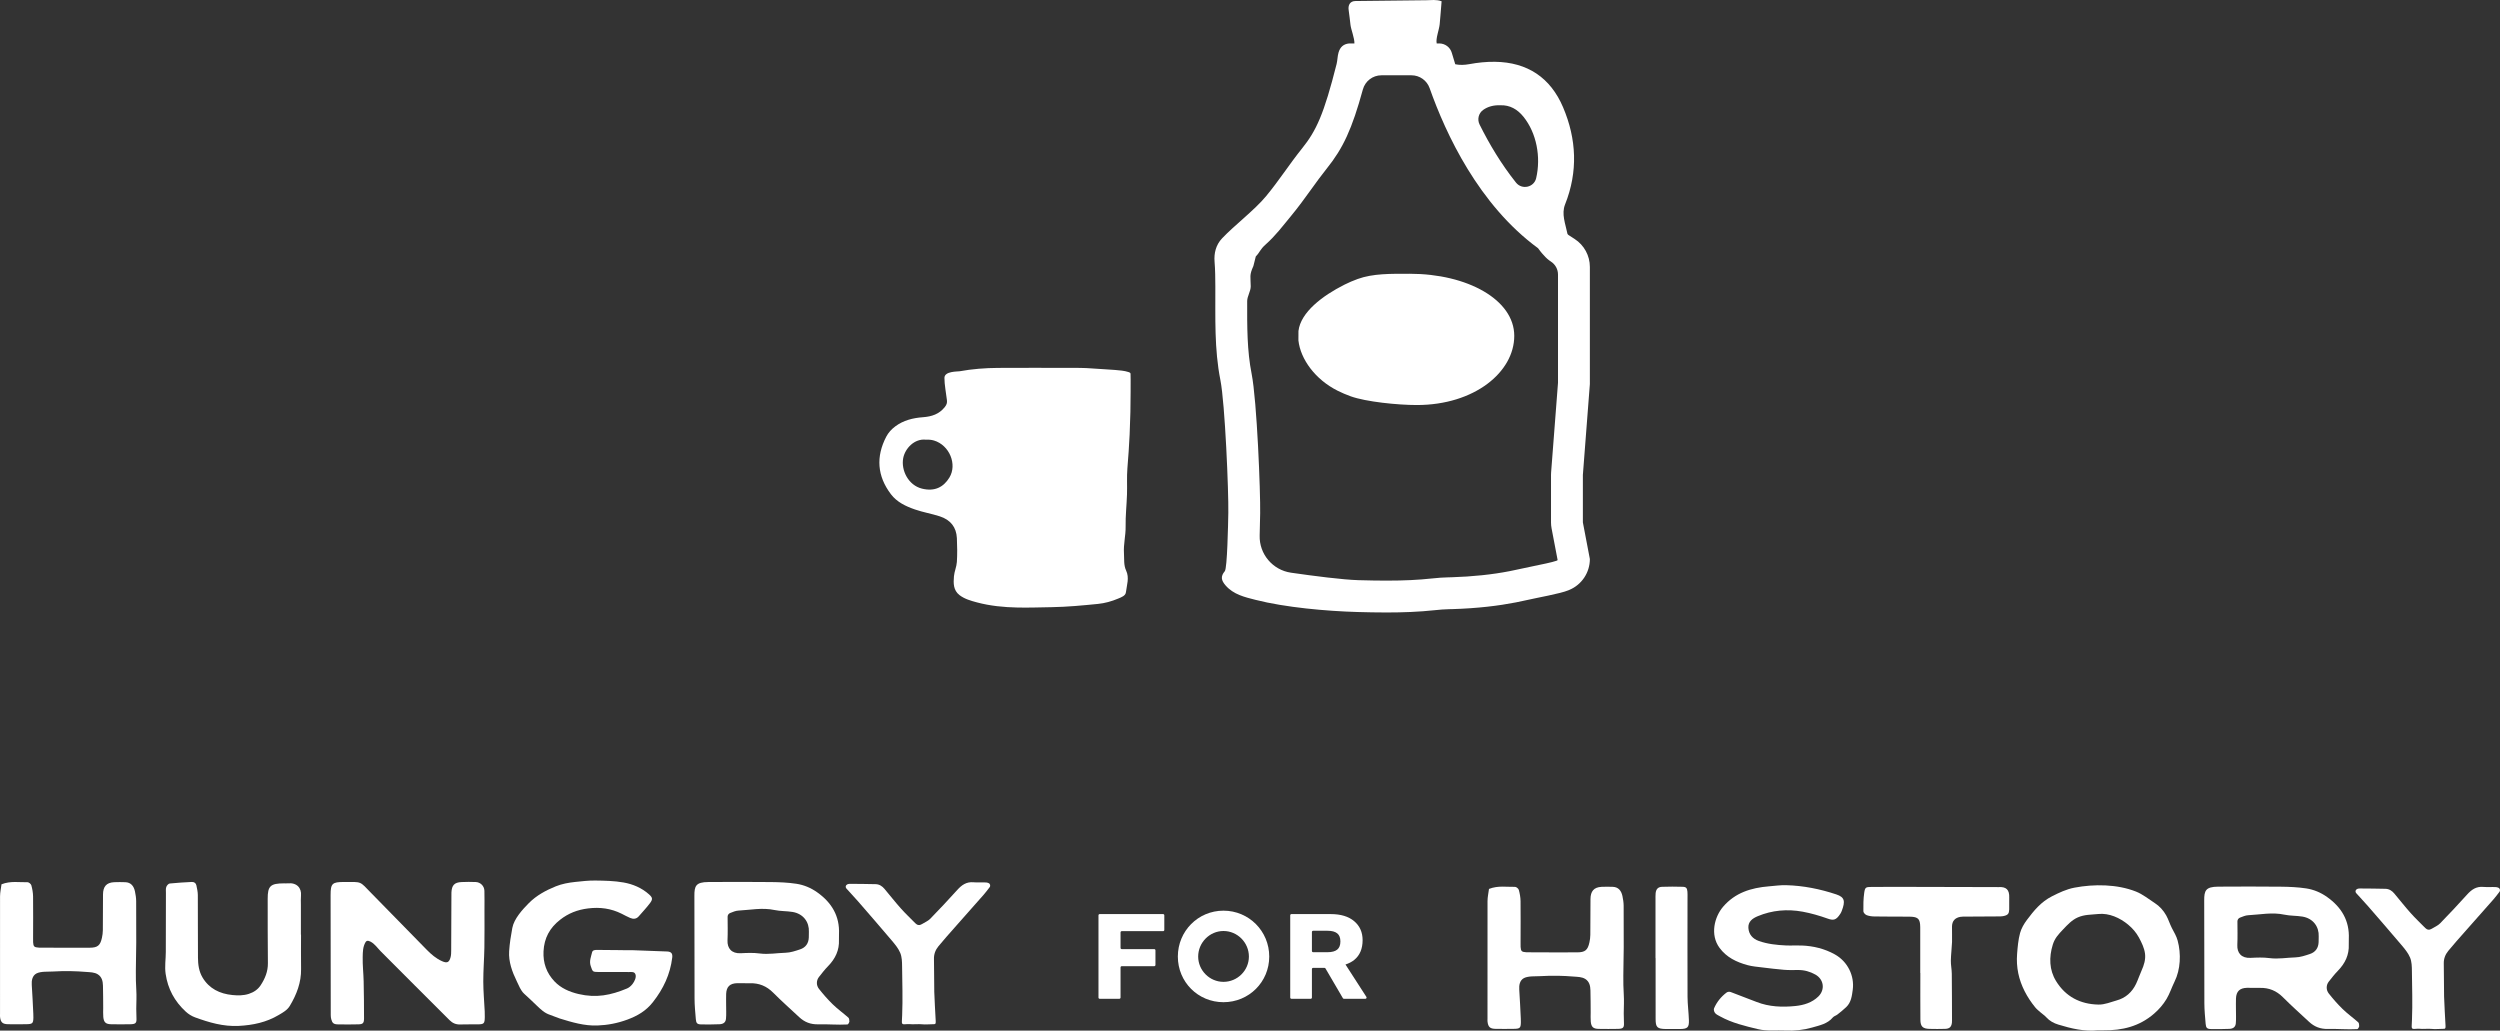 <?xml version="1.0" encoding="UTF-8"?>
<svg id="Layer_2" data-name="Layer 2" xmlns="http://www.w3.org/2000/svg" viewBox="0 0 532.779 219.64">
  <rect x="0" y="0" width="532.779" height="219.64" fill="#333333" stroke="none"/>
  <g id="Layer_1-2" data-name="Layer 1">
    <g>
      <g>
        <path d="m335.583,50.937l-1.358-.88c-.056-.066-.116-.132-.176-.197-.448-2.205-1.326-4.258-.512-6.3,2.775-6.963,2.454-13.921-.431-20.703-2.678-6.294-7.578-9.598-14.518-9.687-1.843-.024-3.658.168-5.466.5-1.04.191-2.042.223-2.992.022-.298-.935-.543-1.756-.732-2.422-.339-1.195-1.434-2.014-2.677-2.014h-.546c-.231-1.058.502-2.822.638-4.09.157-1.47.273-3.402.409-4.897-1.154-.419-2.224-.227-3.261-.219-5.036.04-10.07.133-15.105.168-1.184.008-1.595.913-1.441,1.933.16,1.057.259,2.122.393,3.182.122.971.871,2.821.834,3.923h-1.102c-1.241.114-1.941.789-2.277,1.92-.24.807-.215,1.657-.421,2.477-2.697,10.688-4.31,14.18-7.352,17.97-2.773,3.455-4.881,6.818-7.704,10.222-2.433,2.933-6.729,6.18-9.355,8.961-1.315,1.391-1.741,3.166-1.592,4.986.143,1.756.156,3.504.163,5.257.028,6.665-.235,13.329,1.077,19.943.994,5.011,1.769,23.92,1.69,28.272-.046,2.507-.227,11.832-.747,12.456-.927,1.112-.788,1.943.15,3.029,1.693,1.96,4.093,2.502,6.385,3.086,6.376,1.625,15.157,2.408,21.726,2.592,2.062.058,4.127.101,6.191.101,3.462,0,6.923-.121,10.376-.496,1.002-.109,2.008-.189,3.016-.208l.597-.011c5.456-.166,9.935-.718,13.577-1.432.599-.118,1.181-.238,1.735-.364.024-.005.045-.011.069-.016,3.001-.683,7.608-1.467,9.383-2.195.075-.031.15-.062.223-.093,2.65-1.11,4.369-3.703,4.369-6.576l-1.49-7.812v-10.102l1.49-19.376v-24.961c0-2.403-1.217-4.643-3.235-5.95Zm-15.83-28.504c2.008-.074,3.631.855,4.913,2.445,2.808,3.487,3.753,8.601,2.707,13.094-.459,1.972-3.03,2.529-4.293.946-3.174-3.977-5.737-8.299-7.765-12.383-.543-1.093-.218-2.417.779-3.12.981-.691,2.183-1.035,3.66-.982Zm12.275,40.536v18.618l-1.47,19.113-.02.524v10.102c0,.426.04.852.12,1.271l1.291,6.765c-.031.037-.07.067-.115.085l-.17.071c-.765.293-3.499.852-5.133,1.186-1.088.223-2.213.453-3.19.675l-.081.019c-.453.102-.953.207-1.529.32-3.708.727-7.892,1.167-12.438,1.307l-.556.01c-1.114.021-2.266.099-3.622.247-2.866.311-5.93.456-9.643.456-1.728,0-3.579-.03-6-.098-3.294-.092-9.461-.888-14.334-1.59-3.922-.565-6.803-3.975-6.689-7.935.04-1.383.075-2.948.107-4.728.079-4.344-.68-23.976-1.819-29.716-.977-4.922-.963-10.056-.949-15.492.003-1.052.76-2.105.756-3.158-.008-2.026-.347-2.333.567-4.322,0,0,.511-2.042.511-2.042.911-.932.854-1.444,2.127-2.578,2.117-1.886,3.552-3.836,5.262-5.898,1.654-1.994,3.051-3.929,4.401-5.8,1.125-1.559,2.189-3.032,3.372-4.507,3.433-4.278,5.346-8.358,7.656-16.802.488-1.783,2.103-3.025,3.951-3.025h6.417c1.742,0,3.285,1.103,3.865,2.746,3.435,9.733,10.47,24.859,23.101,34.103.287.394.708.973,1.283,1.566.427.5.924.936,1.476,1.294h0c.932.604,1.494,1.639,1.494,2.749v4.464Z" style="fill: #fff;"/>
        <path d="m300.433,58.343c-4.037,0-7.822-.073-11.091,1.111-.977.354-1.907.752-2.783,1.191-4.713,2.363-9.376,5.899-9.843,9.898l-.008,2c.44,4.026,3.604,8.342,8.342,10.718.876.439,1.807.838,2.783,1.191,3.269,1.184,10.072,1.865,14.108,1.865,12.283,0,20.766-7.029,20.766-14.741s-9.993-13.233-22.275-13.233Z" style="fill: #fff;"/>
      </g>
      <path d="m232.912,78.533c1.573.134,3.156.166,4.728.31.955.088,1.925.144,2.848.442.187.06.4.128.444.336.051.236.003,7.372-.031,8.172-.067,1.595-.089,3.191-.162,4.784-.11,2.413-.285,4.824-.479,7.234-.148,1.844-.024,3.703-.084,5.558-.074,2.278-.334,4.552-.292,6.832.036,1.909-.48,3.774-.355,5.701.081,1.244-.086,2.524.458,3.682.735,1.565.141,3.088-.036,4.609-.091.778-.9,1.052-1.671,1.377-1.395.589-2.825.985-4.308,1.132-3.265.324-6.534.637-9.821.69-2.436.039-4.873.13-7.307.078-2.912-.062-5.812-.34-8.631-1.091-1.308-.348-2.644-.727-3.719-1.547-1.359-1.037-1.322-2.568-1.197-4.021.088-1.025.559-2.022.623-3.045.106-1.691.082-3.395.002-5.089-.11-2.313-1.34-3.899-3.664-4.648-1.732-.558-3.543-.86-5.267-1.456-1.986-.686-3.851-1.579-5.117-3.243-2.949-3.877-3.222-8.006-1.002-12.272.446-.857,1.116-1.594,1.937-2.204,1.734-1.289,3.763-1.786,5.872-1.941,1.903-.139,3.481-.663,4.679-2.183.388-.492.507-.871.441-1.446-.153-1.335-.549-3.41-.531-4.766.019-1.441,2.789-1.318,3.224-1.397,2.701-.491,5.435-.699,8.178-.718,4.845-.033,9.689-.009,15.418-.009,1.019.007,2.921-.025,4.822.136Zm-40.434,19.131c-.465,2.536,1.074,5.74,3.999,6.467,2.666.663,4.579-.271,5.848-2.354,1.711-2.809.018-6.9-3.28-7.897-.575-.174-1.164-.204-1.728-.178-2.44-.277-4.456,1.871-4.839,3.962Z" style="fill: #fff;"/>
      <g>
        <path d="m.325,188.451c1.944-.76,3.765-.394,5.55-.438.274-.007.729.376.804.652.212.775.36,1.588.37,2.387.037,2.929.007,5.858.004,8.787,0,.326-.014.652.006.976.063.928.228,1.073,1.245,1.14.055.004.112.002.168.002,3.551.009,7.102.04,10.653.016,1.7-.012,2.244-.491,2.602-2.131.114-.523.184-1.064.19-1.597.025-2.55.007-5.1.035-7.648.018-1.601.674-2.505,2.372-2.589.787-.039,1.583-.024,2.371,0,1.201.035,1.826.824,2.067,1.966.144.682.253,1.384.257,2.078.016,2.951.02,5.902.017,8.853-.003,2.643-.123,5.369-.075,8.044.023,1.318.161,2.637.118,3.948-.045,1.378-.064,2.77.006,4.147.051,1.002-.224,1.212-1.305,1.235-1.353.028-2.706.023-4.059.002-1.173-.019-1.595-.39-1.707-1.543-.063-.646-.014-1.302-.02-1.952-.013-1.573-.006-3.147-.051-4.719-.025-.937-.209-1.856-1.097-2.422-.729-.466-1.668-.445-2.503-.516-1.076-.09-2.154-.146-3.235-.166-1.287-.024-2.576.002-3.863.079-1.033.061-2.523-.062-3.464.409-.907.481-1.077,1.522-1.01,2.461.144,2.048.224,4.099.329,6.148.014.27.021.543.016.813-.023,1.211-.188,1.378-1.488,1.398-1.296.02-2.593.025-3.889.004-1.19-.02-1.588-.387-1.727-1.53-.026-.215-.006-.433-.006-.65-.004-8.353-.016-16.706.004-25.06.003-.851.2-1.7.312-2.582v-.002Z" style="fill: #fff;"/>
        <path d="m64.154,199.177c0,2.447-.03,4.894.008,7.339.044,2.859-.942,5.41-2.391,7.836-.558.934-1.506,1.441-2.413,1.978-2.596,1.539-5.445,2.145-8.475,2.301-3.297.171-6.322-.73-9.317-1.821-.717-.261-1.419-.703-1.975-1.216-2.385-2.197-3.825-4.836-4.291-8.05-.233-1.596.036-3.116.036-4.669,0-4.186.013-8.373.024-12.559,0-.434-.06-.899.076-1.293.104-.301.454-.708.733-.738,1.558-.167,3.127-.242,4.693-.33.515-.028.888.242.99.718.147.682.301,1.378.307,2.069.029,4.457-.004,8.917.032,13.374.011,1.459.201,2.914.98,4.215,1.409,2.356,3.655,3.457,6.358,3.723,1.158.114,2.334.131,3.505-.25,1.08-.352,1.938-.952,2.509-1.822.937-1.425,1.573-2.957,1.549-4.728-.064-4.566-.025-9.133-.044-13.7-.011-2.77.615-3.286,3.461-3.299.282,0,.565.021.845-.006,1.897-.186,2.943.996,2.791,2.612-.061.647-.02,1.303-.02,1.956,0,2.12,0,4.24,0,6.361h.029Z" style="fill: #fff;"/>
        <path d="m78.55,200.517c-.242-.075-.503.029-.633.244-.608,1.004-.598,2.127-.623,3.184-.04,1.726.166,3.457.204,5.187.058,2.639.081,5.279.08,7.919-.002.978-.243,1.222-1.179,1.245-1.463.038-2.93.037-4.395.009-.887-.017-1.19-.259-1.411-1.093-.076-.287-.106-.585-.107-.883-.016-8.531-.03-17.061-.032-25.591,0-2.446.335-2.781,2.861-2.777,3.932.006,3.227-.266,5.853,2.421,3.929,4.019,7.854,8.042,11.796,12.046.944.96,1.963,1.841,3.216,2.401,1.086.486,1.538.302,1.845-.838.128-.477.124-.996.128-1.498.023-3.763.032-7.526.047-11.29,0-.337-.01-.674.006-1.011.072-1.54.632-2.142,2.149-2.216,1.013-.049,2.031-.046,3.042-.006,1.003.04,1.81.858,1.836,1.861.039,1.403.013,2.806.013,4.21,0,2.64.028,5.279-.018,7.919-.041,2.404-.239,4.807-.233,7.21.005,2.123.199,4.244.304,6.367.02.393.021.786.016,1.179-.018,1.42-.148,1.565-1.517,1.587-1.241.019-2.48-.023-3.718.021-.912.033-1.634-.279-2.266-.91-4.894-4.892-9.806-9.765-14.677-14.68-.706-.712-1.253-1.581-2.175-2.06-.129-.066-.267-.114-.412-.159h.002Z" style="fill: #fff;"/>
        <path d="m132.737,202.5c.733,0,1.467-.021,2.198.003,2.413.08,4.826.165,7.237.27.886.038,1.195.433,1.09,1.298-.432,3.575-1.894,6.673-4.131,9.511-1.46,1.853-3.278,2.911-5.439,3.71-2.082.769-4.209,1.176-6.384,1.254-2.773.099-5.422-.687-8.042-1.501-.693-.216-1.352-.545-2.043-.767-1.202-.388-1.946-1.142-2.846-1.989-.868-.868-1.789-1.692-2.687-2.528-.737-.686-1.115-1.736-1.555-2.637-.98-2.01-1.777-4.155-1.629-6.429.108-1.656.369-3.309.677-4.942.368-1.955,2.158-3.915,3.522-5.291,1.607-1.622,3.639-2.727,5.739-3.573,1.315-.529,2.715-.784,4.118-.934,1.395-.148,2.844-.315,4.246-.302h.045c2.016.026,4.062.063,6.036.414,1.98.352,3.87,1.144,5.417,2.526.764.683.851,1.028.223,1.868-.735.983-1.591,1.876-2.393,2.808-.518.603-1.166.64-1.839.356-.62-.262-1.21-.593-1.814-.895-2.266-1.129-4.594-1.45-7.159-1.133-2.278.281-4.197,1.039-5.965,2.421-2.203,1.724-3.386,3.889-3.526,6.711-.124,2.508.655,4.644,2.332,6.415,1.374,1.451,3.194,2.241,5.14,2.697,3.77.884,6.857.259,10.329-1.187.441-.184.853-.553,1.153-.933.451-.571.87-1.459.632-2.09-.221-.585-.825-.477-1.325-.478-2.199-.004-4.398.01-6.597-.008-1.222-.01-1.196-.08-1.602-1.261-.361-1.051.064-1.982.287-2.937.117-.504.676-.511,1.14-.506,1.466.014,2.931.026,4.398.038.338.003.677,0,1.015,0,0,.008,0,.014,0,.021h0Z" style="fill: #fff;"/>
        <path d="m181.013,217.728c-.1.331-.276.592-.428.6-2.073.115-4.099-.083-6.178-.032-1.673.041-2.95-.467-4.104-1.545-1.848-1.726-3.743-3.405-5.526-5.196-1.398-1.404-3.008-2.074-4.972-2.012-.901.03-1.804-.04-2.706-.015-1.545.043-2.281.749-2.346,2.263-.033.784-.002,1.587-.007,2.323-.008,1.114.064,2.015-.029,2.994-.072.768-.558,1.138-1.391,1.169-1.296.049-2.596.064-3.891.038-.851-.018-1.075-.248-1.147-1.118-.119-1.447-.266-2.898-.271-4.349-.03-7.308,0-14.616-.034-21.925-.009-2.097.283-2.937,2.989-2.955,4.456-.028,8.912-.039,13.368.009,1.794.02,3.601.096,5.372.364,1.604.242,3.108.869,4.468,1.838,3.068,2.188,4.79,5.038,4.621,8.897-.018.401-.027.804-.01,1.206.098,2.219-.776,4.033-2.314,5.609-.703.72-1.326,1.522-1.947,2.314-.582.741-.588,1.785-.004,2.525.91,1.156,1.886,2.272,2.938,3.298,1.04,1.014,2.236,1.869,3.328,2.833.208.185.191.486.224.867Zm-25.405-23.158c-.328.127-.548.443-.547.794.01,1.74.053,3.399-.021,5.055-.074,1.668.868,2.825,2.804,2.726,1.35-.07,2.725-.126,4.056.052,1.861.248,3.682-.106,5.517-.153,1.038-.027,2.088-.388,3.091-.721,1.179-.391,1.814-1.276,1.857-2.54.013-.394,0-.787.018-1.18.099-2.075-1.166-3.874-3.481-4.256-1.267-.21-2.586-.14-3.837-.409-2.594-.559-5.148-.014-7.714.121-.575.03-1.14.278-1.745.512h0Z" style="fill: #fff;"/>
        <path d="m180.388,189.367c-.187-.202-.219-.524-.036-.728.222-.247.534-.284.864-.281,1.803.016,3.608.021,5.409.069.776.02,1.384.427,1.861.995,1.163,1.385,2.277,2.809,3.481,4.159.988,1.107,2.074,2.133,3.119,3.193.405.411.863.485,1.365.176.61-.376,1.321-.666,1.802-1.159,1.96-2.009,3.878-4.058,5.754-6.138.936-1.039,1.937-1.767,3.464-1.629.895.081,1.805-.013,2.703.042.161.01.321.061.495.131.345.14.459.577.233.873-.437.574-.823,1.092-1.249,1.579-2.061,2.354-4.15,4.687-6.219,7.035-1.161,1.318-2.336,2.626-3.447,3.982-.633.774-.978,1.664-.951,2.703.063,2.33.008,4.662.065,6.992.042,1.725.225,4.438.305,6.161.048,1.041-.113.661-1.709.787-.442.035-.887.007-1.33-.029-.656-.053-1.304.021-1.958.005-.368-.009-.736-.065-1.104-.03-.187.019-.376.033-.564.035-.174.002-.388.003-.479-.174-.084-.165-.063-.392-.058-.569.01-.397.039-.794.055-1.191.14-3.467.027-6.94-.014-10.41-.011-.962-.031-1.997-.393-2.865-.403-.974-1.135-1.847-1.836-2.677-2.334-2.766-4.715-5.494-7.086-8.232-.574-.663-1.175-1.305-1.765-1.955-.265-.293-.532-.584-.781-.853h.002Z" style="fill: #fff;"/>
        <g>
          <path d="m260.736,194.074c5.419,0,9.753,4.363,9.753,9.78,0,5.418-4.334,9.726-9.753,9.726-5.418,0-9.724-4.309-9.724-9.726,0-5.418,4.307-9.78,9.724-9.78Zm0,15.171c2.982,0,5.419-2.438,5.419-5.391,0-2.98-2.438-5.446-5.419-5.446-2.953,0-5.391,2.467-5.391,5.446,0,2.953,2.438,5.391,5.391,5.391Z" style="fill: #fff;"/>
          <path d="m234.357,212.853h4.186c.143,0,.259-.116.259-.259v-6.429c0-.143.116-.259.259-.259h6.921c.143,0,.259-.116.259-.259v-3.12c0-.143-.116-.259-.259-.259h-6.921c-.143,0-.259-.116-.259-.259v-3.31c0-.143.116-.259.259-.259h8.809c.143,0,.259-.116.259-.259v-3.12c0-.143-.116-.259-.259-.259h-13.513c-.143,0-.259.116-.259.259v17.534c0,.143.116.259.259.259Z" style="fill: #fff;"/>
          <path d="m290.978,212.853c.205,0,.329-.227.218-.399l-4.457-6.906c.712-.238,1.346-.555,1.87-.982,1.185-.966,1.779-2.37,1.779-4.212,0-1.677-.598-3.022-1.792-4.034-1.195-1.013-2.868-1.518-5.019-1.518h-8.356c-.143,0-.259.116-.259.259v17.534c0,.143.116.259.259.259h4.105c.143,0,.259-.116.259-.259v-6.074c0-.143.116-.259.259-.259h2.411c.092,0,.177.049.224.128l3.705,6.335c.046.079.132.128.224.128h4.572Zm-11.394-14.237c0-.143.116-.259.259-.259h3.078c.912,0,1.595.183,2.052.547.456.365.683.94.683,1.723,0,.803-.227,1.386-.683,1.751-.456.365-1.139.547-2.052.547h-3.078c-.143,0-.259-.116-.259-.259v-4.05Z" style="fill: #fff;"/>
        </g>
        <g>
          <path d="m317.324,189.439c1.944-.76,3.765-.394,5.55-.438.274-.007.729.376.804.652.212.775.36,1.588.37,2.387.037,2.929.007,5.858.004,8.787,0,.326-.014.652.006.976.063.928.228,1.073,1.245,1.14.055.004.112.002.168.002,3.551.009,7.102.04,10.653.016,1.7-.012,2.244-.491,2.602-2.131.114-.523.184-1.064.19-1.597.025-2.55.007-5.1.035-7.648.018-1.601.674-2.505,2.372-2.589.787-.039,1.583-.024,2.371,0,1.201.035,1.826.824,2.067,1.966.144.682.253,1.384.257,2.078.016,2.951.02,5.902.017,8.853-.003,2.643-.123,5.369-.075,8.044.023,1.318.161,2.637.118,3.948-.045,1.378-.064,2.77.006,4.147.051,1.002-.224,1.212-1.305,1.235-1.353.028-2.706.023-4.059.002-1.173-.019-1.595-.39-1.707-1.543-.063-.646-.014-1.302-.02-1.952-.013-1.573-.006-3.147-.051-4.719-.025-.937-.209-1.856-1.097-2.422-.729-.466-1.668-.445-2.503-.516-1.076-.09-2.154-.146-3.235-.166-1.287-.024-2.576.002-3.863.079-1.033.061-2.523-.062-3.464.409-.907.481-1.077,1.522-1.01,2.461.144,2.048.224,4.099.329,6.148.014.27.021.543.016.813-.023,1.211-.188,1.378-1.488,1.398-1.296.02-2.593.025-3.889.004-1.19-.02-1.588-.387-1.727-1.53-.026-.215-.006-.433-.006-.65-.004-8.353-.016-16.706.004-25.06.003-.851.2-1.7.312-2.582v-.002Z" style="fill: #fff;"/>
          <path d="m352.807,204.185c0-4.152,0-8.305,0-12.458,0-.448-.014-.899.025-1.345.078-.879.495-1.36,1.362-1.392,1.463-.054,2.928-.049,4.39-.006.76.022.96.272,1.027,1.048.038.445.018.896.018,1.345-.003,7.015-.027,14.029.005,21.042.008,1.671.242,3.341.293,5.013.047,1.531-.308,1.842-1.879,1.862-1.013.013-2.027.015-3.04,0-1.839-.029-2.175-.36-2.177-2.147-.005-4.321-.003-8.641-.003-12.962h-.021Z" style="fill: #fff;"/>
          <path d="m367.929,211.541c.26-.2.615-.237.922-.12,1.962.749,3.741,1.42,5.511,2.113,2.68,1.047,5.495,1.145,8.294.854,1.771-.182,3.523-.722,4.851-2.019,1.489-1.454,1.181-3.662-.636-4.68-1.133-.635-2.379-.986-3.718-.97-.994.013-1.988.038-2.979-.045-1.545-.128-3.085-.316-4.624-.505-1.054-.13-2.129-.213-3.142-.491-2.353-.647-4.452-1.648-5.948-3.669-2.084-2.817-1.079-6.635.755-8.773,2.565-2.989,5.957-4.035,9.764-4.348,1.226-.101,2.458-.278,3.684-.244,3.663.099,7.219.811,10.672,1.963,1.798.6,1.954,1.45,1.157,3.54-.075.198-.169.39-.282.568-.92,1.447-1.526,1.47-2.733,1.042-1.725-.613-3.508-1.135-5.313-1.466-3.264-.598-6.495-.322-9.565.959-1.098.458-2.09,1.14-1.997,2.512.093,1.384.92,2.304,2.218,2.767,1.849.658,3.805.867,5.764.956,1.126.052,2.257-.03,3.383.014,2.504.099,4.884.683,7.055,1.891,2.776,1.546,4.216,4.617,3.82,7.532-.178,1.31-.328,2.688-1.391,3.703-.589.564-1.235,1.075-1.878,1.583-.3.237-.742.342-.973.619-1.138,1.37-2.807,1.686-4.416,2.151-1.838.531-3.752.727-5.662.637-1.955-.092-3.918.178-5.87-.291-2.778-.668-5.55-1.323-8.056-2.708-.386-.214-.828-.407-1.093-.725-.205-.245-.335-.734-.219-1.005.58-1.349,1.488-2.462,2.645-3.348h0Z" style="fill: #fff;"/>
          <path d="m409.225,207.352c0-3.047,0-6.093,0-9.139,0-.387.008-.777-.025-1.163-.1-1.158-.496-1.559-1.666-1.671-.446-.042-.9-.031-1.352-.032-2.253-.012-4.507-.004-6.761-.04-.548-.009-1.126-.087-1.628-.284-.301-.118-.683-.529-.685-.811-.015-1.32-.012-2.655.181-3.956.174-1.183.337-1.229,1.57-1.242,1.972-.022,3.945-.019,5.916-.015,6.761.013,13.521.032,20.281.048.282,0,.564.022.845.004,1.655-.114,2.357.552,2.288,2.264-.034.829.026,1.662-.003,2.492-.031.894-.267,1.192-1.13,1.396-.428.101-.89.091-1.336.095-2.254.02-4.507.026-6.762.04-.394.003-.796-.019-1.18.05-1.153.205-1.758.886-1.785,2.045-.026,1.107.051,2.217.009,3.323-.05,1.319-.23,2.635-.253,3.953-.016.929.191,1.86.2,2.791.038,3.322.036,6.645.047,9.969,0,.166,0,.333-.02.497-.112.87-.506,1.264-1.424,1.293-1.125.036-2.254.035-3.38.003-1.412-.04-1.9-.507-1.913-1.938-.03-3.322-.01-6.646-.01-9.97-.01,0-.017,0-.026,0h.002Z" style="fill: #fff;"/>
          <path d="m447.106,219.569c-2.91.295-5.682-.373-8.437-1.212-.996-.304-1.857-.764-2.57-1.548-.375-.413-.859-.723-1.28-1.095-.381-.338-.788-.66-1.107-1.055-1.717-2.115-3.047-4.567-3.598-7.25-.276-1.346-.353-2.728-.248-4.097.112-1.445.248-3.071.634-4.47.284-1.027.833-1.954,1.466-2.803,1.497-2.008,3.02-3.842,5.296-5.007,1.521-.778,3.134-1.539,4.821-1.86,4.167-.795,9.12-.756,13.11.828,1.488.591,2.703,1.609,4.027,2.462,1.02.657,1.835,1.568,2.426,2.623.48.859.753,1.812,1.203,2.685.464.901.968,1.693,1.237,2.689.756,2.803.624,6.139-.664,8.743-.594,1.199-1.025,2.559-1.704,3.691-.719,1.196-1.607,2.218-2.662,3.133-3.164,2.739-6.789,3.583-10.765,3.545-.396-.004-.791,0-1.185,0h0Zm.06-24.783c-1.512.158-2.931.092-4.363.723-1.263.556-2.198,1.574-3.13,2.557-.973,1.028-1.769,1.853-2.199,3.246-.833,2.696-.757,5.394.691,7.758,2.027,3.31,5.143,4.936,9.02,5.018,1.39.03,2.63-.54,3.915-.89,1.876-.512,3.272-1.752,4.119-3.525.447-.937.757-1.921,1.185-2.862.512-1.123.886-2.346.724-3.591-.157-1.208-.73-2.366-1.3-3.427-.564-1.049-1.367-1.965-2.279-2.727-1.736-1.45-4.079-2.523-6.386-2.281h0Z" style="fill: #fff;"/>
          <path d="m502.773,218.715c-.1.331-.276.592-.428.6-2.073.115-4.099-.083-6.178-.032-1.673.041-2.95-.467-4.104-1.545-1.848-1.726-3.743-3.405-5.526-5.196-1.398-1.404-3.008-2.074-4.972-2.012-.901.03-1.804-.04-2.706-.015-1.545.043-2.281.749-2.346,2.263-.033.784-.002,1.587-.007,2.323-.008,1.114.064,2.015-.029,2.994-.072.768-.558,1.138-1.391,1.169-1.296.049-2.596.064-3.891.038-.851-.018-1.075-.248-1.147-1.118-.119-1.447-.266-2.898-.271-4.349-.03-7.308,0-14.616-.034-21.925-.009-2.097.283-2.937,2.989-2.955,4.456-.028,8.912-.039,13.368.009,1.794.02,3.601.096,5.372.364,1.604.242,3.108.869,4.468,1.838,3.068,2.188,4.79,5.038,4.621,8.897-.018.401-.027.804-.01,1.206.098,2.219-.776,4.033-2.314,5.609-.703.72-1.326,1.522-1.947,2.314-.582.741-.588,1.785-.004,2.525.91,1.156,1.886,2.272,2.938,3.298,1.04,1.014,2.236,1.869,3.328,2.833.208.185.191.486.224.867Zm-25.405-23.158c-.328.127-.548.443-.547.794.01,1.74.053,3.399-.021,5.055-.074,1.668.868,2.825,2.804,2.726,1.35-.07,2.725-.126,4.056.052,1.861.248,3.682-.106,5.517-.153,1.038-.027,2.088-.388,3.091-.721,1.179-.391,1.814-1.276,1.857-2.54.013-.394,0-.787.018-1.18.099-2.075-1.166-3.874-3.481-4.256-1.267-.21-2.586-.14-3.837-.409-2.594-.559-5.148-.014-7.714.121-.575.03-1.14.278-1.745.512h0Z" style="fill: #fff;"/>
          <path d="m502.147,190.355c-.187-.202-.22-.524-.036-.728.222-.247.534-.284.864-.281,1.803.016,3.608.021,5.409.069.776.02,1.384.427,1.861.995,1.163,1.385,2.277,2.809,3.481,4.159.988,1.107,2.074,2.133,3.119,3.193.405.411.863.485,1.365.176.61-.376,1.321-.666,1.802-1.159,1.96-2.009,3.878-4.058,5.754-6.138.936-1.039,1.937-1.767,3.464-1.629.895.081,1.805-.013,2.703.042.161.01.321.061.495.131.345.14.459.577.233.873-.437.574-.823,1.092-1.249,1.579-2.061,2.354-4.15,4.687-6.219,7.035-1.161,1.318-2.336,2.626-3.447,3.982-.633.774-.978,1.664-.951,2.703.063,2.33.008,4.662.065,6.992.042,1.725.225,4.438.305,6.161.048,1.041-.113.661-1.709.787-.442.035-.887.007-1.33-.029-.656-.053-1.304.021-1.958.005-.368-.009-.736-.065-1.104-.03-.187.019-.376.033-.564.035-.174.002-.388.003-.479-.174-.084-.165-.063-.392-.058-.569.01-.397.039-.794.055-1.191.14-3.467.027-6.94-.014-10.41-.011-.962-.031-1.997-.393-2.865-.403-.974-1.135-1.847-1.836-2.677-2.334-2.766-4.715-5.494-7.086-8.232-.574-.663-1.175-1.305-1.765-1.955-.265-.293-.532-.584-.781-.853h.002Z" style="fill: #fff;"/>
        </g>
      </g>
    </g>
  </g>
</svg>